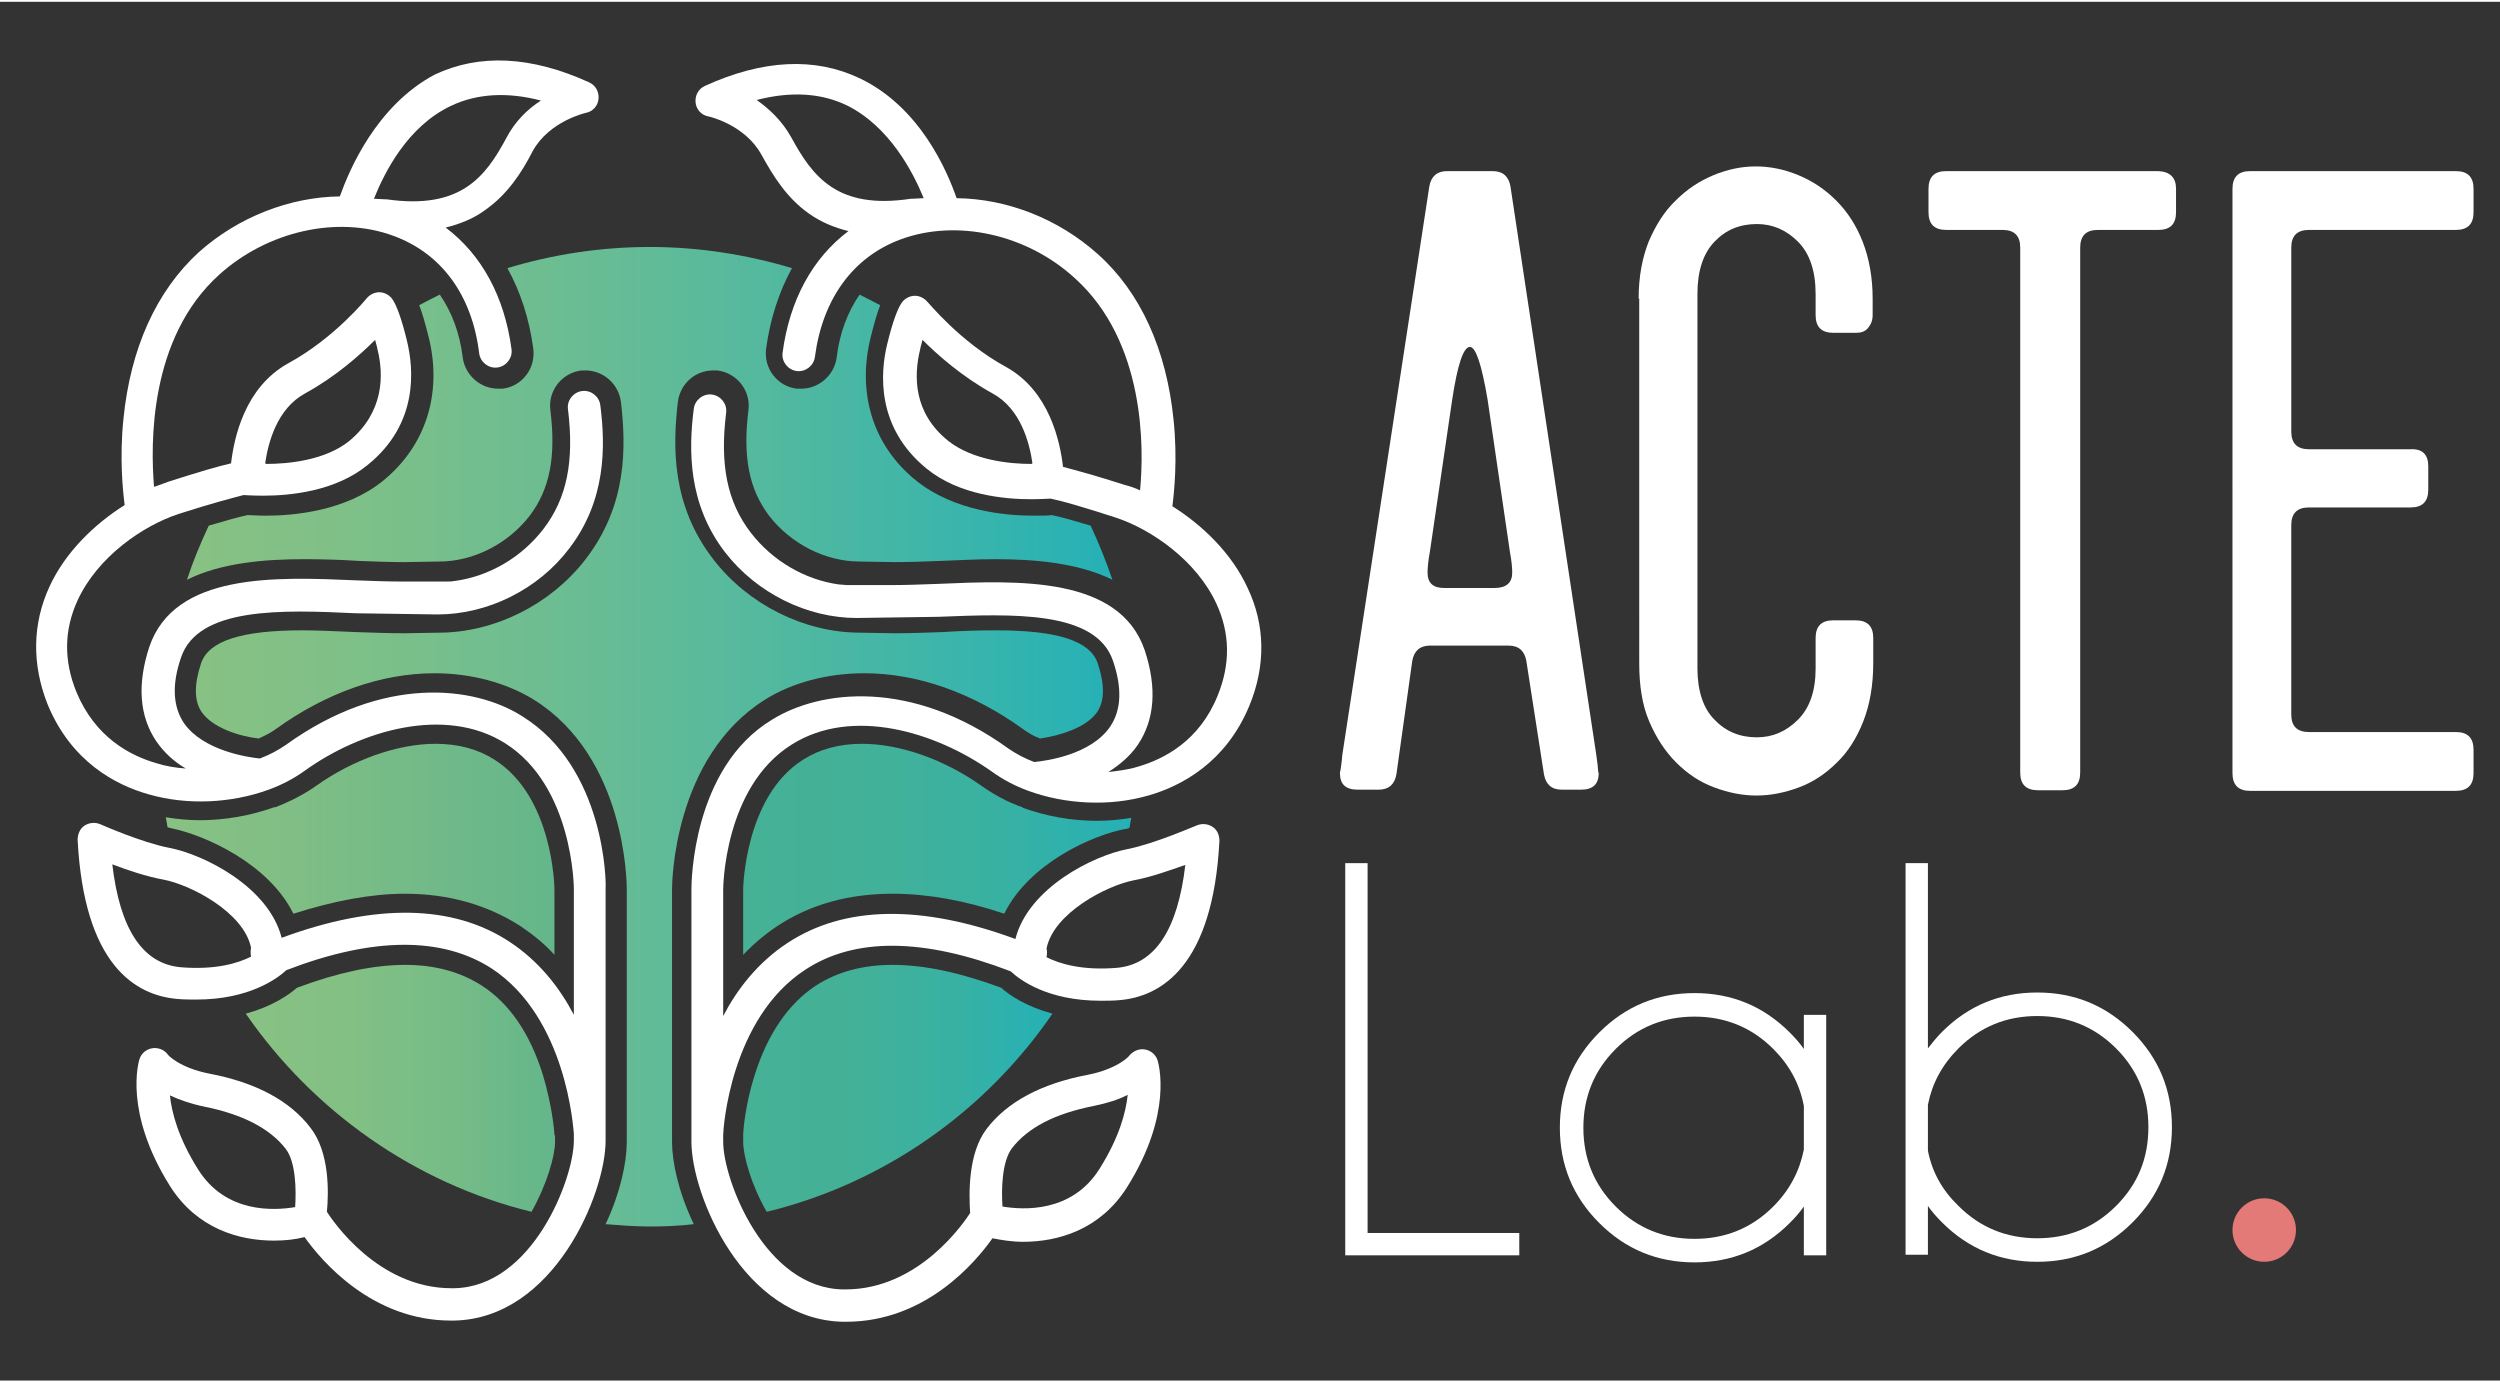 <?xml version="1.0" encoding="UTF-8" standalone="no"?>
<!-- Generator: Adobe Illustrator 22.0.1, SVG Export Plug-In . SVG Version: 6.00 Build 0)  -->

<svg
   version="1.1"
   width="425"
   height="235"
   x="0px"
   y="0px"
   viewBox="0 0 425.2 234.5"
   xml:space="preserve"
   xmlns="http://www.w3.org/2000/svg"
   xmlns:svg="http://www.w3.org/2000/svg">
<rect x="0" y="0" width="425.2" height="234.5" fill="#333333" stroke="none"/>
<style
   type="text/css"
   id="style2">
	.st0{fill:#FFFFFF;}
	.st1{fill:#E37A77;}
	.st2{fill:url(#SVGID_1_);}
	.st3{fill:url(#SVGID_2_);}
	.st4{fill:url(#SVGID_3_);}
	.st5{fill:url(#SVGID_4_);}
	.st6{fill:url(#SVGID_5_);}
</style>
<path
   class="st0"
   d="M117.6,150.9v43c0,9,8.8,30.3,25.8,30.6c0.2,0,0.3,0,0.5,0c13.5,0,22-10.1,24.9-14.2c1.5,0.3,3.3,0.6,5.2,0.6  c5.9,0,13.1-2,17.7-9.3c7.9-12.6,5.3-21.1,5.2-21.5c-0.3-1-1.1-1.7-2.1-1.9c-1-0.2-2,0.2-2.7,1c0,0.1-2,2.3-7.1,3.3  c-7.9,1.5-13.7,4.6-17.2,9.2c-3.2,4.2-3,11.1-2.8,14.3c-0.9,1.4-8.6,13-21.2,13c-0.1,0-0.2,0-0.4,0c-13.4-0.2-20.4-18.7-20.4-25.1  v-1.2c0-0.9,1.2-19.8,14-28.1c8.4-5.5,20.1-5.4,34.9,0.3c1.6,1.5,6.3,5,15.3,5c1,0,2.1,0,3.2-0.1c7.1-0.6,15.9-5.8,17-27.1  c0-1-0.4-1.9-1.2-2.4c-0.8-0.5-1.8-0.6-2.7-0.2c-0.1,0-7.1,3.1-11.7,4c-5.8,1.1-16.9,6.6-19.1,15.3c-16-5.9-29.1-5.7-38.8,0.7  c-5,3.3-8.5,7.8-10.9,12.4v-21.5c0-0.2,0.1-17.5,11.7-24.7c10.2-6.4,24.4-2.2,34.1,4.7c1.8,1.3,3.9,2.4,6.1,3.2c0,0,0,0,0,0  c6.3,2.3,13.8,2.7,20.4,0.8c5.6-1.6,13.2-5.6,17.2-15.3c2.8-6.8,2.7-13.7-0.3-20c-2.7-5.9-7.7-10.7-12.8-13.9  c0.3-2.4,0.9-8,0.2-14.7c-1.2-11.9-5.6-21.7-12.9-28.2c-6.7-6-15.4-9.4-24-9.5c-1.6-4.6-6.2-15.5-16.5-20.4  c-7.6-3.6-16.4-3.2-26.3,1.3c-1.1,0.5-1.7,1.6-1.6,2.8c0.1,1.2,1,2.2,2.2,2.4c0.1,0,6.2,1.4,9,6.5c2,3.6,4.3,7.4,8.2,10.1  c2,1.4,4.2,2.3,6.6,2.9c-6.1,4.6-10,11.7-11.2,20.7c-0.2,1.5,0.9,2.9,2.4,3.1c1.5,0.2,2.9-0.9,3.1-2.4c1.3-9.9,6.5-17,14.6-20  c9.5-3.5,21.4-0.9,29.6,6.6c12,10.8,11.8,28.9,11.1,36.1c-0.8-0.4-1.7-0.7-2.5-0.9c-5-1.6-8.3-2.5-10.6-3.1  c-0.5-4.3-2.3-12.9-9.7-17c-7.9-4.3-13.3-11.1-13.4-11.1c-0.5-0.6-1.3-1-2.1-1c0,0,0,0,0,0c-0.8,0-1.6,0.4-2.1,1  c-0.8,1-1.7,3.5-2.6,7.2c-1.2,4.9-1.9,14.2,6.7,21.2c5.5,4.5,13.3,5.2,17.7,5.2c1.9,0,3.1-0.1,3.3-0.1c0,0,0.1,0,0.1,0  c2,0.4,5.4,1.4,11,3.2c6.1,2,13.8,7.3,17.2,14.7c2.3,5,2.4,10.2,0.2,15.6c-3.1,7.7-9.1,10.8-13.6,12.1c-1.6,0.5-3.3,0.7-5,0.9  c1.9-1.2,3.7-2.7,5-4.6c2.9-4.3,3.3-9.7,1.2-16.1c-4.3-12.6-21.4-11.9-35.2-11.3c-2.7,0.1-5.3,0.2-7.6,0.2c0,0-0.1,0-0.1,0l-0.6,0  c-0.2,0-0.3,0-0.5,0l-4.9,0c-0.1,0-0.2,0-0.4,0c-0.3,0-0.7,0-1,0c-0.1,0-0.2,0-0.4,0c-0.4,0-0.8-0.1-1.2-0.1c0,0,0,0-0.1,0v0  c-5.8-0.8-11.3-4-15-8.8c-4-5.2-5.3-11.5-4.2-20.4c0.2-1.5-0.9-2.9-2.4-3.1c-1.5-0.2-2.9,0.9-3.1,2.4c-0.9,7-1,16.2,5.3,24.4  c5.4,7,14,11.2,22.4,11.2l13.9-0.2c12.6-0.5,26.8-1.1,29.7,7.5c1.6,4.7,1.4,8.4-0.5,11.2c-3.3,4.8-10.9,5.8-12.9,6  c-1.6-0.6-3.1-1.4-4.4-2.3c-16.5-11.9-32-10-40.2-4.9C117.7,130.3,117.6,150,117.6,150.9z M175.6,78.5c-0.1,0-0.1,0.1-0.2,0.1  c-3.6,0-9.9-0.6-14.1-3.9c-6-4.8-5.9-11.1-4.8-15.6c0.1-0.6,0.3-1.1,0.4-1.6c2.6,2.6,6.8,6.3,11.9,9.1  C173.6,69.2,175.1,75,175.6,78.5z M157.1,33.4l-2,0.1c-0.1,0-0.1,0-0.2,0c-12.5,1.9-16.7-3.8-20.3-10.4c-1.6-2.9-3.8-4.9-5.9-6.4  c5.8-1.5,10.9-1.2,15.3,0.9C151.3,21.2,155.3,29,157.1,33.4z M178,161c1.2-6,10.2-10.7,14.9-11.6c2.8-0.5,6.1-1.7,8.7-2.6  c-1.3,11.1-5.2,16.9-11.6,17.5c-6,0.5-9.8-0.7-12-1.8C178.1,161.9,178.1,161.4,178,161z M172.1,195c2.7-3.5,7.3-5.9,13.9-7.2  c2.4-0.5,4.3-1.1,5.8-1.9c-0.3,2.9-1.4,7.2-4.8,12.6c-4.7,7.5-13,7-16.5,6.4C170.3,202,170.4,197.3,172.1,195z"
   id="path4" />
<path
   class="st0"
   d="M265.6,134c-1.7,0-2.7-0.9-3-2.6l-3-19.3c-0.3-1.7-1.3-2.6-3-2.6h-13.4c-1.7,0-2.7,0.9-3,2.6l-2.7,19.3  c-0.3,1.7-1.3,2.6-3,2.6h-3.6c-2,0-3-0.9-3-2.8c0-0.1,0-0.3,0.1-0.5c0-0.3,0.2-1.1,0.3-2.6l14.8-96.7c0.3-1.7,1.3-2.6,3-2.6h7.8  c1.7,0,2.7,0.9,3,2.6l14.6,96.7c0.2,1.4,0.3,2.3,0.3,2.6c0,0.3,0.1,0.4,0.1,0.5c0,1.9-1,2.8-3,2.8H265.6z M253,67.6  c-1-5.9-2-8.9-3-8.9c-1.1,0-2.1,3-3,8.9l-3.8,25.9c-0.3,1.6-0.4,2.8-0.4,3.6c0,1.7,0.9,2.6,2.8,2.6h8.6c2,0,3-0.9,3-2.6  c0-0.8-0.1-2-0.4-3.6L253,67.6z"
   id="path6" />
<path
   class="st0"
   d="M278.7,50.5c0-3.7,0.6-6.9,1.7-9.7c1.2-2.8,2.7-5.2,4.6-7c1.9-1.9,4-3.3,6.4-4.3c2.4-1,4.8-1.5,7.2-1.5  c2.5,0,4.9,0.5,7.3,1.5c2.4,1,4.5,2.4,6.4,4.3c1.9,1.9,3.4,4.2,4.5,7c1.1,2.8,1.7,6.1,1.7,9.7v2.8c0,0.9-0.3,1.6-0.8,2.2  s-1.2,0.8-2,0.8h-3.9c-2,0-3-1-3-3v-3.6c0-3.9-1-6.9-3-8.9c-2-2-4.3-3-7-3c-2.9,0-5.3,1-7.2,3c-1.9,2-2.9,4.9-2.9,8.9v63.7  c0,3.8,1,6.8,2.9,8.7c1.9,2,4.3,3,7.2,3c2.7,0,5-1,7-3c2-2,3-4.9,3-8.7v-5.2c0-2,1-3,3-3h3.8c2,0,3,1,3,3v4.3c0,3.8-0.6,7.1-1.7,9.9  c-1.1,2.8-2.6,5.2-4.5,7c-1.9,1.9-4,3.3-6.4,4.2c-2.4,0.9-4.8,1.4-7.3,1.4c-2.4,0-4.8-0.5-7.2-1.4c-2.4-0.9-4.5-2.3-6.4-4.2  c-1.9-1.9-3.4-4.2-4.6-7c-1.2-2.8-1.7-6.1-1.7-9.9V50.5z"
   id="path8" />
<path
   class="st0"
   d="M370.1,31.8v4c0,2-1,3-3,3h-10.3c-2,0-3,1-3,3v89.3c0,2-1,3-3,3h-4.2c-2,0-3-1-3-3V41.8c0-2-1-3-3-3H331  c-2,0-3-1-3-3v-4c0-2,1-3,3-3h36.1C369.1,28.9,370.1,29.9,370.1,31.8z"
   id="path10" />
<path
   class="st0"
   d="M413,79v4c0,2-1,3-3,3h-17.3c-2,0-3,1-3,3v32.2c0,2,1,3,3,3h25c2,0,3,1,3,3v4c0,2-1,3-3,3h-35c-2,0-3-1-3-3  V31.8c0-2,1-3,3-3h35c2,0,3,1,3,3v4c0,2-1,3-3,3h-25c-2,0-3,1-3,3v31.3c0,2,1,3,3,3h17.3C412,76,413,77,413,79z"
   id="path12" />
<path
   class="st0"
   d="M228.8,213.2v-66.7h3.8v62.9h25.8v3.8H228.8z"
   id="path14" />
<path
   class="st0"
   d="M310.6,213.2h-3.8v-8.3c-0.7,1-1.5,1.9-2.4,2.8c-4.5,4.5-9.9,6.7-16.2,6.7c-6.3,0-11.7-2.2-16.2-6.7  s-6.7-9.9-6.7-16.2c0-6.3,2.2-11.7,6.7-16.2s9.9-6.7,16.2-6.7c6.3,0,11.7,2.2,16.2,6.7c0.9,0.9,1.7,1.8,2.4,2.8v-5.8h3.8V213.2z   M306.8,195.2v-7.4c-0.7-3.7-2.4-6.9-5.2-9.7c-3.7-3.7-8.2-5.5-13.4-5.5s-9.7,1.8-13.4,5.5s-5.5,8.2-5.5,13.4  c0,5.2,1.8,9.7,5.5,13.4s8.2,5.5,13.4,5.5s9.7-1.8,13.4-5.5C304.4,202.1,306.1,198.8,306.8,195.2z"
   id="path16" />
<path
   class="st0"
   d="M324.1,146.5h3.8V178c0.7-0.9,1.5-1.9,2.4-2.8c4.5-4.5,9.9-6.7,16.2-6.7c6.3,0,11.7,2.2,16.2,6.7  s6.7,9.9,6.7,16.2c0,6.3-2.2,11.7-6.7,16.2s-9.9,6.7-16.2,6.7c-6.3,0-11.7-2.2-16.2-6.7c-0.9-0.9-1.7-1.8-2.4-2.8v8.3h-3.8V146.5z   M327.9,187.6v7.8c0.7,3.6,2.4,6.7,5.2,9.4c3.7,3.7,8.2,5.5,13.4,5.5s9.7-1.8,13.4-5.5s5.5-8.1,5.5-13.4c0-5.2-1.8-9.7-5.5-13.4  s-8.2-5.5-13.4-5.5s-9.7,1.8-13.4,5.5C330.3,180.8,328.6,184,327.9,187.6z"
   id="path18" />
<circle
   class="st1"
   cx="385.1"
   cy="208.9"
   r="5.4"
   id="circle20" />
<path
   class="st0"
   d="M88.8,121.5c-8.2-5.2-23.7-7-40.2,4.9c-1.3,0.9-2.8,1.7-4.4,2.3c-2-0.2-9.6-1.3-12.9-6  c-1.9-2.8-2.1-6.6-0.5-11.2c2.9-8.6,17.2-8.1,29.7-7.5l13.9,0.2c8.5,0,17.1-4.2,22.4-11.2c6.3-8.2,6.2-17.4,5.3-24.4  c-0.2-1.5-1.6-2.6-3.1-2.4c-1.5,0.2-2.6,1.6-2.4,3.1c1.1,8.9-0.2,15.2-4.2,20.4c-3.7,4.8-9.2,8-15,8.8v0c0,0,0,0-0.1,0  c-0.4,0.1-0.8,0.1-1.2,0.1c-0.1,0-0.2,0-0.4,0c-0.3,0-0.7,0-1,0c-0.1,0-0.2,0-0.4,0l-4.9,0c-0.2,0-0.3,0-0.5,0l-0.6,0  c0,0-0.1,0-0.1,0c-2.3,0-4.9-0.1-7.6-0.2c-13.8-0.6-30.9-1.3-35.2,11.3c-2.1,6.4-1.7,11.8,1.2,16.1c1.4,2,3.1,3.5,5,4.6  c-1.7-0.1-3.4-0.4-5-0.9c-4.5-1.3-10.4-4.4-13.6-12.1c-2.2-5.4-2.1-10.6,0.2-15.6c3.4-7.4,11.1-12.7,17.2-14.7  c5.6-1.8,9.1-2.7,11-3.2c0,0,0.1,0,0.1,0c0.2,0,1.4,0.1,3.3,0.1c4.4,0,12.2-0.7,17.7-5.2c8.7-7,7.9-16.3,6.7-21.2  c-0.9-3.7-1.8-6.2-2.6-7.2c-0.5-0.6-1.3-1-2.1-1c0,0,0,0,0,0c-0.8,0-1.6,0.4-2.1,1c-0.1,0.1-5.5,6.8-13.4,11.1  c-7.4,4.1-9.2,12.7-9.7,17c-2.2,0.5-5.6,1.5-10.6,3.1c-0.8,0.3-1.6,0.6-2.5,0.9c-0.6-7.2-0.9-25.3,11.1-36.1  c8.2-7.4,20.1-10.1,29.6-6.6c8.2,3,13.4,10.1,14.6,20c0.2,1.5,1.6,2.6,3.1,2.4c1.5-0.2,2.6-1.6,2.4-3.1c-1.2-9-5.1-16.1-11.2-20.7  c2.4-0.6,4.7-1.5,6.6-2.9c3.9-2.7,6.3-6.4,8.2-10.1c2.8-5.1,9-6.5,9-6.5c1.2-0.2,2.1-1.2,2.2-2.4c0.1-1.2-0.5-2.3-1.6-2.8  c-9.9-4.5-18.7-4.9-26.3-1.3C64,17.7,59.4,28.6,57.8,33.1c-8.5,0.1-17.3,3.5-24,9.5C26.6,49.2,22.2,58.9,21,70.9  c-0.7,6.7-0.1,12.3,0.2,14.7c-5.1,3.2-10.1,8-12.8,13.9c-2.9,6.3-3,13.2-0.3,20c4,9.7,11.5,13.7,17.2,15.3  c6.6,1.9,14.1,1.5,20.4-0.8c0,0,0,0,0,0c2.2-0.8,4.3-1.9,6.1-3.2c9.6-6.9,23.9-11.1,34.1-4.7c11.6,7.3,11.7,24.6,11.7,24.7v21.5  c-2.4-4.6-5.9-9.1-10.9-12.4c-9.7-6.4-22.8-6.6-38.8-0.7c-2.2-8.7-13.3-14.2-19.1-15.3c-4.7-0.9-11.7-4-11.7-4  c-0.9-0.4-1.9-0.3-2.7,0.2c-0.8,0.5-1.2,1.5-1.2,2.4c1.1,21.3,9.8,26.5,17,27.1c1.1,0.1,2.2,0.1,3.2,0.1c9,0,13.8-3.6,15.3-5  c14.8-5.7,26.5-5.7,34.9-0.3c12.8,8.4,13.9,27.3,14,28.1v1.2c0,6.4-7,24.9-20.4,25.1c-0.1,0-0.2,0-0.4,0c-12.6,0-20.3-11.6-21.2-13  c0.3-3.2,0.5-10.1-2.8-14.3c-3.5-4.6-9.3-7.7-17.2-9.2c-5.1-1-7.1-3.2-7.1-3.3c-0.6-0.8-1.7-1.2-2.7-1c-1,0.2-1.8,0.9-2.1,1.9  c-0.1,0.4-2.7,8.9,5.2,21.5c4.6,7.3,11.8,9.3,17.7,9.3c1.9,0,3.7-0.2,5.2-0.6c2.9,4.1,11.5,14.2,24.9,14.2c0.2,0,0.3,0,0.5,0  c17-0.3,25.8-21.6,25.8-30.6v-43C103.1,150,103,130.3,88.8,121.5z M51.9,66.6c5.1-2.8,9.2-6.4,11.9-9.1c0.1,0.5,0.3,1,0.4,1.6  c1.1,4.4,1.1,10.7-4.8,15.6c-4.1,3.3-10.4,3.9-14.1,3.9c-0.1,0-0.1-0.1-0.2-0.1C45.6,75,47.1,69.2,51.9,66.6z M76.7,17.7  c4.4-2.1,9.6-2.4,15.3-0.9c-2.2,1.4-4.4,3.5-5.9,6.4c-3.5,6.5-7.7,12.2-20.3,10.4c-0.1,0-0.1,0-0.2,0l-2-0.1  C65.4,29,69.3,21.2,76.7,17.7z M42.7,162.4c-2.2,1.1-6,2.3-12,1.8c-6.4-0.6-10.3-6.4-11.6-17.5c2.6,1,5.9,2.1,8.7,2.6  c4.7,0.9,13.7,5.6,14.9,11.6C42.6,161.4,42.6,161.9,42.7,162.4z M50.2,205c-3.6,0.6-11.8,1.1-16.5-6.4c-3.4-5.4-4.5-9.7-4.8-12.6  c1.5,0.7,3.4,1.4,5.8,1.9c6.5,1.3,11.2,3.7,13.9,7.2C50.3,197.3,50.4,202,50.2,205z"
   id="path22" />
<linearGradient
   id="SVGID_1_"
   gradientUnits="userSpaceOnUse"
   x1="126.35"
   y1="184.788"
   x2="178.955"
   y2="184.788">
	<stop
   offset="0"
   style="stop-color:#46B195"
   id="stop24" />
	<stop
   offset="0.368"
   style="stop-color:#43B198"
   id="stop26" />
	<stop
   offset="0.684"
   style="stop-color:#38B1A3"
   id="stop28" />
	<stop
   offset="0.981"
   style="stop-color:#26B1B5"
   id="stop30" />
	<stop
   offset="1"
   style="stop-color:#25B1B6"
   id="stop32" />
</linearGradient>
<path
   class="st2"
   d="M151.8,163.8c-5.1,0-9.4,1.2-13,3.5c-4.7,3.1-8.2,8.2-10.4,15.1c-1.7,5.3-2,9.7-2,10.4v1.1  c0,2.4,1.4,7.4,4,11.9c20.1-4.9,37.3-17.2,48.6-33.7c-4.4-1.2-7.3-3.1-8.7-4.4C163.3,165.1,157.2,163.8,151.8,163.8z"
   id="path35" />
<linearGradient
   id="SVGID_2_"
   gradientUnits="userSpaceOnUse"
   x1="126.35"
   y1="144.17"
   x2="192.395"
   y2="144.17">
	<stop
   offset="0"
   style="stop-color:#46B195"
   id="stop37" />
	<stop
   offset="0.359"
   style="stop-color:#42B199"
   id="stop39" />
	<stop
   offset="0.687"
   style="stop-color:#37B1A4"
   id="stop41" />
	<stop
   offset="1"
   style="stop-color:#25B1B6"
   id="stop43" />
</linearGradient>
<path
   class="st3"
   d="M174,137.1L174,137.1l-0.1-0.1c-2.6-0.9-4.9-2.2-6.9-3.6c-6.3-4.5-13.9-7.2-20.4-7.2c-3.8,0-7.2,0.9-10,2.7  c-9.9,6.2-10.2,21.8-10.2,22v11.2c1.8-1.9,3.7-3.5,5.8-4.9c5.6-3.7,12.2-5.5,19.6-5.5c5.8,0,12.2,1.1,19,3.4  c4.3-8.7,15.2-13.4,20.5-14.4c0.3,0,0.5-0.1,0.8-0.2c0.1-0.6,0.2-1.2,0.3-1.7c-1.9,0.3-3.8,0.5-5.8,0.5  C182.2,139.3,177.9,138.5,174,137.1z"
   id="path46" />
<linearGradient
   id="SVGID_3_"
   gradientUnits="userSpaceOnUse"
   x1="31.536"
   y1="125.01"
   x2="189.159"
   y2="125.01">
	<stop
   offset="0"
   style="stop-color:#88C183"
   id="stop48" />
	<stop
   offset="0.169"
   style="stop-color:#7FC087"
   id="stop50" />
	<stop
   offset="0.443"
   style="stop-color:#68BC94"
   id="stop52" />
	<stop
   offset="0.784"
   style="stop-color:#41B6A8"
   id="stop54" />
	<stop
   offset="1"
   style="stop-color:#25B1B6"
   id="stop56" />
</linearGradient>
<path
   class="st4"
   d="M114.3,193.9v-43c0-0.9,0.2-22.4,15.8-32.2c4.6-2.9,10.6-4.5,16.9-4.5c9,0,18.4,3.3,27,9.5  c0.8,0.6,1.8,1.2,2.9,1.6c3.5-0.5,7.9-1.9,9.7-4.5c1.3-1.9,1.3-4.7,0.1-8.3c-1.3-3.8-6.8-5.6-17.3-5.6c-3,0-6.1,0.1-9.1,0.3  c-2.9,0.1-5.6,0.2-8.1,0.2l-5.9-0.1c-9.5,0-19.1-4.8-25-12.5c-7.1-9.2-6.9-19.2-6-26.8c0.4-3,2.9-5.3,6-5.3c0.2,0,0.5,0,0.7,0  c3.3,0.4,5.7,3.4,5.3,6.7c-1,8,0.1,13.5,3.5,18c3.7,4.8,9.6,7.8,15.4,7.8l6,0.1c2.3,0,5-0.1,7.6-0.2c3.1-0.1,6.2-0.3,9.4-0.3  c6.7,0,14.1,0.6,20,3.5c-1.1-3.2-2.3-6.2-3.7-9.2c-3-0.9-5.1-1.5-6.6-1.8c-0.6,0.1-1.7,0.1-3.2,0.1c-4.7,0-13.4-0.8-19.8-5.9  c-7.4-5.9-10.2-14.9-7.8-24.5c0.6-2.4,1.1-4.1,1.6-5.4c-1.2-0.6-2.3-1.2-3.5-1.8c-2,2.9-3.4,6.5-3.9,10.7c-0.4,3-3,5.3-6,5.3  c-0.3,0-0.5,0-0.8,0c-1.6-0.2-3-1-4-2.3c-1-1.3-1.4-2.9-1.2-4.5c0.7-5.1,2.2-9.7,4.4-13.7c-7.7-2.3-15.8-3.6-24.2-3.6  c-8.4,0-16.6,1.3-24.2,3.6c2.2,4,3.7,8.5,4.4,13.7c0.2,1.6-0.2,3.2-1.2,4.5c-1,1.3-2.4,2.1-4,2.3c-0.3,0-0.5,0-0.8,0  c-3,0-5.6-2.3-6-5.3c-0.5-4.2-1.9-7.8-3.9-10.7c-1.2,0.6-2.4,1.2-3.5,1.8c0.5,1.3,1,3,1.6,5.4c2.4,9.6-0.5,18.6-7.8,24.5  c-6.3,5.1-15.1,5.9-19.8,5.9c-1.5,0-2.7-0.1-3.2-0.1c-1.4,0.3-3.6,0.9-6.6,1.8c-1.4,3-2.7,6.1-3.7,9.2c5.8-2.9,13.3-3.5,19.9-3.5  c3.2,0,6.3,0.1,9.4,0.3c2.6,0.1,5.2,0.2,7.6,0.2l6-0.1c5.8,0,11.7-3,15.4-7.8c3.4-4.5,4.5-10,3.5-18c-0.4-3.3,2-6.3,5.3-6.7  c0.2,0,0.5,0,0.7,0c3,0,5.6,2.3,6,5.3c0.9,7.7,1.1,17.6-6,26.8c-5.9,7.7-15.5,12.5-25,12.5l-5.9,0.1c-2.5,0-5.2-0.1-8.1-0.2  c-3-0.1-6.1-0.3-9.1-0.3c-10.5,0-16,1.8-17.3,5.6c-1.2,3.6-1.2,6.4,0.1,8.3c1.8,2.6,6.2,4.1,9.7,4.5c1.1-0.5,2.1-1,2.9-1.6  c8.6-6.2,18-9.5,27-9.5c6.2,0,12.2,1.6,16.9,4.5c15.7,9.8,15.8,31.3,15.8,32.2v43c0,3.5-1.1,8.7-3.6,14c2.5,0.2,5,0.4,7.5,0.4  c2.5,0,5-0.1,7.5-0.4C115.4,202.5,114.3,197.3,114.3,193.9z"
   id="path59" />
<linearGradient
   id="SVGID_4_"
   gradientUnits="userSpaceOnUse"
   x1="41.738"
   y1="184.787"
   x2="94.337"
   y2="184.787">
	<stop
   offset="0"
   style="stop-color:#88C183"
   id="stop61" />
	<stop
   offset="0.319"
   style="stop-color:#83C084"
   id="stop63" />
	<stop
   offset="0.672"
   style="stop-color:#76BC87"
   id="stop65" />
	<stop
   offset="1"
   style="stop-color:#63B68B"
   id="stop67" />
</linearGradient>
<path
   class="st5"
   d="M94.3,192.8c0-0.7-0.4-5.1-2-10.4c-2.2-7-5.7-12.1-10.4-15.1c-3.6-2.3-7.9-3.5-13-3.5c-5.3,0-11.5,1.3-18.4,3.9  c-1.5,1.3-4.3,3.2-8.7,4.4c11.4,16.5,28.6,28.8,48.6,33.7c2.6-4.6,4-9.5,4-11.9V192.8z"
   id="path70" />
<linearGradient
   id="SVGID_5_"
   gradientUnits="userSpaceOnUse"
   x1="28.299"
   y1="144.17"
   x2="94.337"
   y2="144.17">
	<stop
   offset="0"
   style="stop-color:#88C183"
   id="stop72" />
	<stop
   offset="0.348"
   style="stop-color:#7FBE85"
   id="stop74" />
	<stop
   offset="0.907"
   style="stop-color:#68B78A"
   id="stop76" />
	<stop
   offset="1"
   style="stop-color:#63B68B"
   id="stop78" />
</linearGradient>
<path
   class="st6"
   d="M49.9,155.1c6.9-2.2,13.3-3.4,19-3.4c7.4,0,14,1.9,19.6,5.5c2.1,1.4,4.1,3,5.8,4.9v-11.2  c0-0.2-0.2-15.7-10.2-22c-2.8-1.8-6.2-2.7-10-2.7c-6.5,0-14.1,2.7-20.4,7.2c-2,1.4-4.3,2.6-6.9,3.6l-0.1,0l-0.1,0  c-3.9,1.4-8.3,2.2-12.6,2.2c-2,0-3.9-0.2-5.8-0.5c0.1,0.6,0.2,1.2,0.3,1.7c0.3,0.1,0.5,0.1,0.8,0.2  C34.6,141.7,45.6,146.4,49.9,155.1z"
   id="path81" />
</svg>
